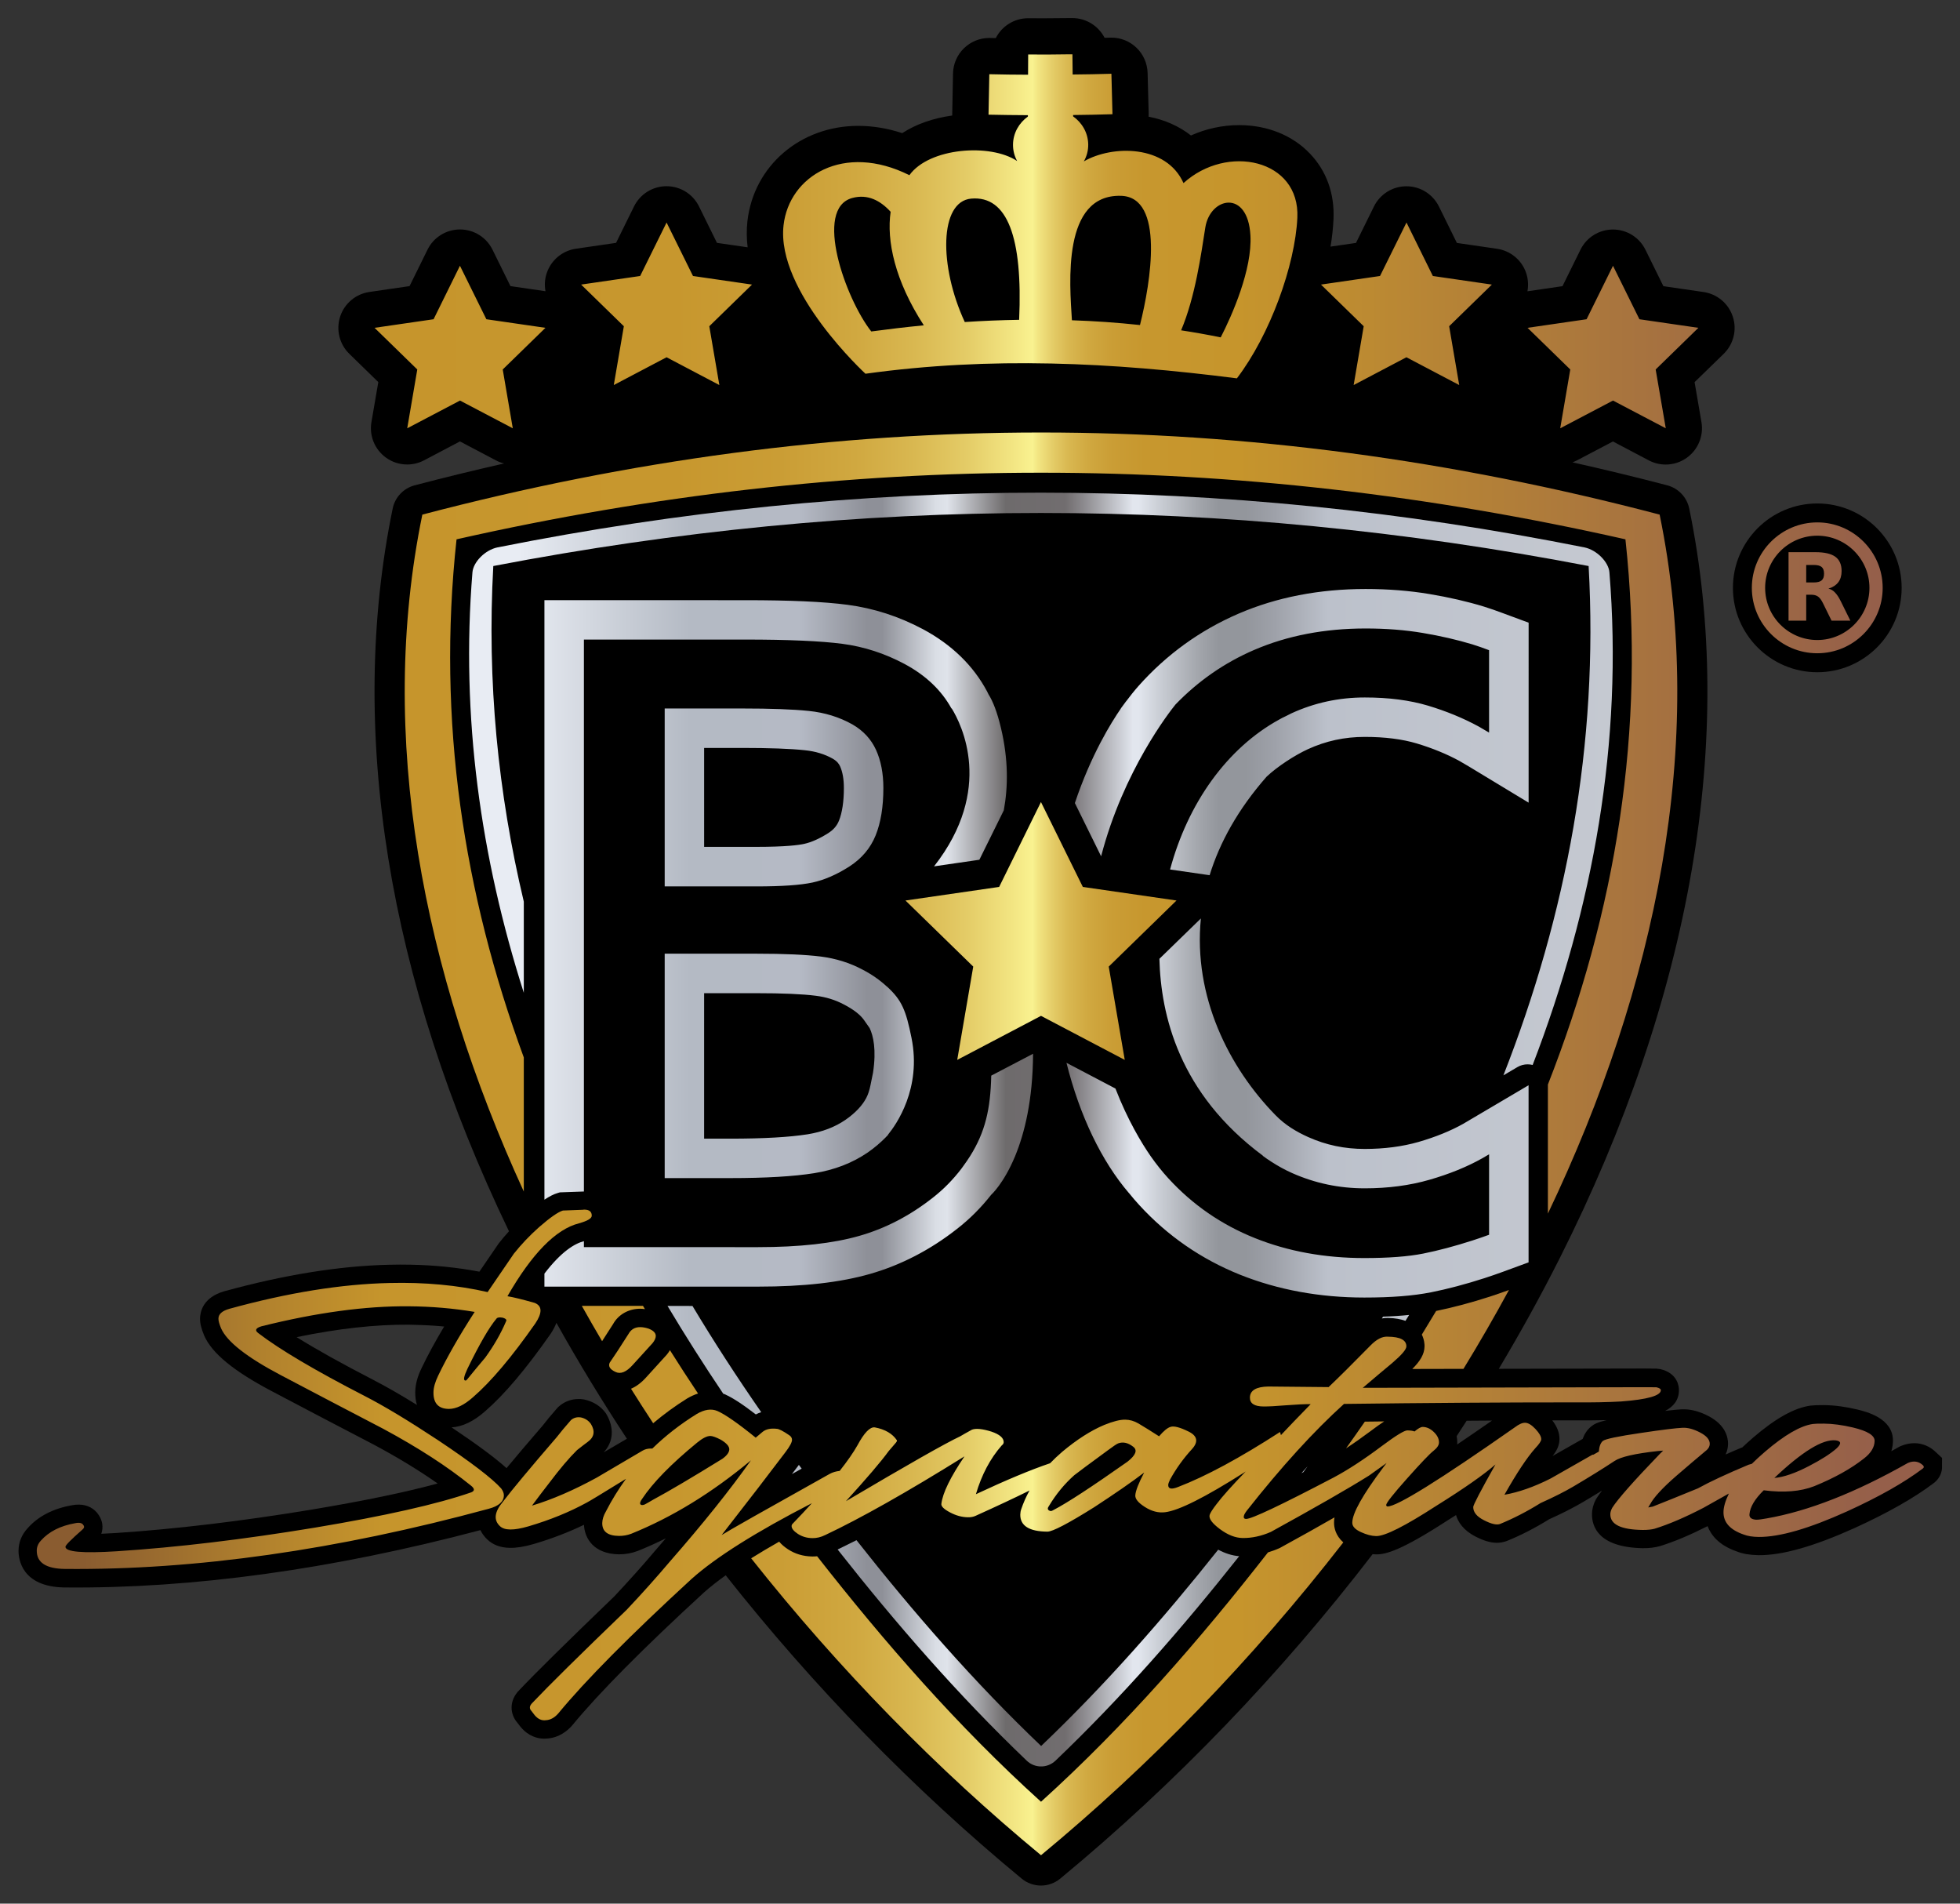 <?xml version="1.0" encoding="utf-8"?>
<!-- Generator: Adobe Illustrator 15.0.0, SVG Export Plug-In  -->
<!DOCTYPE svg PUBLIC "-//W3C//DTD SVG 1.1//EN" "http://www.w3.org/Graphics/SVG/1.1/DTD/svg11.dtd">
<svg version="1.1"
	 xmlns="http://www.w3.org/2000/svg" xmlns:xlink="http://www.w3.org/1999/xlink" xmlns:a="http://ns.adobe.com/AdobeSVGViewerExtensions/3.0/"
	 x="0px" y="0px" width="345px" height="335px" viewBox="-3.26 -3.18 345 335" enable-background="new -3.26 -3.18 345 335"
	 xml:space="preserve">
<rect x="-3.26" y="-3.18" width="345" height="335" fill="#333333" stroke="none"/>
<defs>
</defs>
<path d="M338.58,253.39l-1.13-1.06c-1.03-0.98-2.3-1.51-3.66-1.54c-0.8-0.01-1.61,0.15-2.42,0.48l-0.19,0.08
	c0,0-1.08,0.61-1.53,0.85c0.21-0.67,0.28-1.29,0.29-1.82c0.03-4-4.73-5.14-6.3-5.52c-2.01-0.48-3.89-0.74-5.81-0.77
	c-0.01,0-0.01,0-0.02,0c-1.11-0.01-1.9,0.03-2.39,0.09c-2.84,0.39-6.14,2.23-10.11,5.64c-0.68,0.59-1.31,1.16-1.9,1.72l-0.14,0.04
	c-0.99,0.42-1.92,0.81-2.79,1.2c0.27-0.58,0.42-1.21,0.43-1.85c0.01-1.16-0.42-3.33-3.44-4.91c-1.47-0.77-2.9-1.17-4.24-1.19
	l-0.46,0c-0.65,0.03-1.62,0.12-2.93,0.28c1.43-0.74,2.42-1.87,2.43-3.65c0.01-0.49-0.13-2.99-3.31-3.71l-0.66-0.08l-2.22-0.02
	l-25.52,0.05c3.85-6.44,7.44-12.95,10.74-19.5c23.19-46.03,31.06-91.64,22.78-131.89c-0.41-1.98-1.91-3.56-3.86-4.08
	c-5.56-1.46-11.13-2.8-16.7-4.05c0.27-0.1,0.54-0.21,0.81-0.35l6.32-3.32l6.32,3.33c0.93,0.49,1.95,0.73,2.97,0.73
	c1.32,0,2.64-0.41,3.75-1.22c1.96-1.43,2.95-3.85,2.54-6.24l-1.21-7.04l5.12-4.98c1.74-1.7,2.37-4.23,1.61-6.54
	c-0.75-2.31-2.75-3.99-5.15-4.34l-7.07-1.03l-3.16-6.41c-1.07-2.18-3.29-3.56-5.72-3.56s-4.65,1.38-5.72,3.56l-3.16,6.41l-6.17,0.9
	c0.19-1.03,0.13-2.11-0.2-3.14c-0.75-2.31-2.75-3.99-5.15-4.34l-7.07-1.03l-3.16-6.41c-1.08-2.18-3.29-3.56-5.72-3.56
	c-2.43,0-4.65,1.38-5.72,3.56l-3.16,6.41l-4.48,0.65c0.27-1.64,0.45-3.24,0.52-4.75c0.22-4.53-1.21-8.54-4.13-11.6
	c-3.09-3.25-7.53-5.03-12.47-5.03c-2.94,0-5.83,0.63-8.49,1.82c-2.08-1.63-4.61-2.76-7.45-3.3c0.01-0.19,0.02-0.39,0.01-0.59
	l-0.19-7.12c-0.05-1.69-0.76-3.3-1.99-4.46c-1.18-1.12-2.75-1.75-4.38-1.75c-0.06,0-0.88,0.02-1.2,0.03
	C190.09,1.4,187.95,0,185.48,0c-0.03,0-0.05,0-0.08,0c-2.02,0.02-3.37,0.04-4.94,0.04c0,0-2.74-0.01-2.75-0.01
	c-2.48,0-4.64,1.42-5.69,3.49c-0.32-0.01-1.11-0.02-1.15-0.02c-3.46,0-6.31,2.77-6.38,6.25l-0.14,7.12c0,0.09,0,0.19,0,0.28
	c-3.35,0.46-6.37,1.52-8.8,3.1c-2.59-0.85-5.18-1.28-7.75-1.28c-10.2,0-18.4,7.06-19.5,16.78c-0.17,1.53-0.15,3.06,0.04,4.59
	l-5.4-0.78l-3.16-6.41c-1.07-2.18-3.29-3.56-5.72-3.56c-2.43,0-4.65,1.38-5.72,3.56l-3.16,6.41l-7.07,1.03
	c-2.4,0.35-4.4,2.03-5.15,4.34c-0.34,1.03-0.4,2.11-0.2,3.14l-6.17-0.9l-3.16-6.41c-1.07-2.18-3.29-3.56-5.72-3.56
	c-2.43,0-4.65,1.38-5.72,3.56l-3.16,6.41l-7.07,1.03c-2.4,0.35-4.4,2.03-5.15,4.34c-0.75,2.31-0.12,4.85,1.61,6.54l5.11,4.98
	l-1.21,7.04c-0.41,2.39,0.57,4.81,2.54,6.24c1.11,0.81,2.43,1.22,3.75,1.22c1.02,0,2.04-0.24,2.97-0.73l6.32-3.33l6.32,3.33
	c0.47,0.25,0.95,0.43,1.45,0.55c-5.23,1.19-10.47,2.46-15.75,3.85c-1.96,0.52-3.46,2.1-3.86,4.08c-8,38.88-0.91,82.76,20.47,127.19
	c-0.62,0.68-1.22,1.38-1.81,2.14l-3.4,4.97c-3.82-0.73-7.88-1.15-12.08-1.23c-1.26-0.03-2.52-0.02-3.81,0.01
	c-8.71,0.2-18.46,1.76-28.99,4.66c-3.85,1.08-4.28,3.73-4.29,4.81c-0.01,0.85,0.22,1.76,0.74,3.02c1.38,3.11,5.18,6.23,11.97,9.8
	c5.97,3.15,11.98,6.3,18,9.43c4.17,2.24,7.88,4.5,11.11,6.77c-5.58,1.53-13.01,3.07-22.18,4.6c-12.41,2.05-24.02,3.43-34.5,4.12
	c-0.92,0.06-1.76,0.1-2.52,0.13c0.38-1.08,0.24-2.28-0.46-3.3c-0.73-1.14-1.97-1.81-3.44-1.83c-0.42-0.01-0.86,0.03-1.24,0.11
	c-3.35,0.58-6,1.96-7.84,4.06c-1.03,1.11-1.57,2.46-1.59,3.91c-0.01,1.48,0.53,6.35,8.01,6.5l0.2,0
	c22.45,0.21,47.03-3.19,73.09-10.09c0.31,0.64,0.74,1.2,1.23,1.66c0.99,0.94,2.31,1.43,3.94,1.46c1.17,0.02,2.52-0.19,4.16-0.66
	c3.24-0.95,6.24-2.11,8.9-3.4c0.11,2.41,1.73,5.12,6.14,5.2c1.14,0.01,2.26-0.19,3.39-0.62c1.63-0.66,3.26-1.39,4.87-2.19
	c-0.56,0.65-1.13,1.31-1.71,1.98c-2.28,2.71-4.8,5.52-7.37,8.25c-8.27,7.96-13.9,13.51-16.65,16.42c-1.95,1.92-1.68,4.32-0.39,5.8
	l0.55,0.71c1.39,1.68,3,2.07,4.09,2.09l0.56-0.02c1.16-0.07,2.87-0.51,4.48-2.35c4.62-5.62,12.41-13.49,23.14-23.34
	c1.08-0.96,2.37-1.98,3.85-3.04c15.41,19.52,33.05,37.66,52.1,53.38c0.98,0.81,2.19,1.22,3.39,1.22c1.2,0,2.41-0.41,3.39-1.22
	c20.25-16.72,38.91-36.16,54.99-57.1c0.2,0.02,0.4,0.04,0.6,0.04h0c1.71,0.02,4.39-0.68,12.34-5.82c0.6-0.38,1.19-0.75,1.74-1.1
	c0.35,1.21,1.26,2.67,3.45,3.79c1.42,0.73,2.58,1.07,3.67,1.09c0.58,0.01,1.14-0.08,1.8-0.31c2.44-0.98,4.95-2.27,7.47-3.83
	c2.36-1.06,4.33-2.07,5.89-2.99c1.22-0.72,2.36-1.4,3.42-2.06c-0.51,0.66-0.83,1.15-1.09,1.56c-0.45,0.88-0.67,1.72-0.68,2.55
	c-0.02,2.18,1.08,5.87,8.92,6.03h0c1.17,0.01,2.16-0.11,3.06-0.37c2.45-0.75,5.23-1.92,8.37-3.51c0.62,1.63,2.05,3.39,5.16,4.46
	c1.03,0.41,2.21,0.61,3.78,0.65c0,0,0.01,0,0.01,0c4.19,0.04,9.72-1.53,16.93-4.78c5.8-2.64,10.5-5.31,13.92-7.9
	c0.84-0.63,1.38-1.57,1.46-2.58L338.58,253.39z M70.98,237.51c-0.77,1.56-1.14,2.98-1.15,4.33c-0.01,0.8,0.1,1.55,0.3,2.22
	c-2.95-1.83-5.55-3.31-7.76-4.45c-5.45-2.81-9.94-5.31-13.42-7.48c7.24-1.5,13.85-2.24,19.74-2.19l0.86,0.02
	c1.81,0.04,3.61,0.13,5.37,0.3C73.37,232.86,72.04,235.29,70.98,237.51 M102.99,252.41c1.73-1.82,1.94-4.36,0.39-6.89
	c-0.89-1.23-2.16-2.06-3.85-2.43l-0.6-0.07l-0.23,0c-1.34-0.03-2.58,0.42-3.58,1.3l-0.16,0.14l-0.14,0.16
	c-1.09,1.23-1.96,2.29-2.53,3.04c-2.63,3.04-4.75,5.55-6.39,7.52c-2-1.8-5.14-4.14-9.67-7.17c1.95-0.13,3.88-1.06,5.88-2.82
	c3.41-2.95,7.18-7.4,11.57-13.67c0.44-0.67,0.77-1.3,1-1.91c3.84,6.88,7.99,13.69,12.41,20.4L102.99,252.41z M253.23,251.02
	c0.01-0.13,0.02-0.26,0.02-0.38c0-0.32-0.03-0.69-0.11-1.09c0.59-0.9,1.18-1.81,1.76-2.71c1.5-0.01,3-0.02,4.47-0.03
	C257.05,248.42,255.02,249.81,253.23,251.02 M276.76,247.9c-0.65,0.55-1.13,1.27-1.44,2.14c-1.73,0.98-3.47,1.97-5.3,3.01
	c0.69-0.86,1.21-1.81,1.22-2.97c0.01-1.11-0.41-2.19-1.27-3.31c1.21,0,2.4,0,3.59,0c2.2,0.02,4.19,0.01,5.97-0.04
	C277.88,247.12,277.28,247.46,276.76,247.9"/>
<g>
	<defs>
		<path id="SVGID_2_" d="M144.18,269.5c10.19,12.95,21.14,25.55,33.28,37.16c0.71,0.68,1.62,1.02,2.53,1.02s1.82-0.34,2.53-1.01
			c11.77-11.24,22.41-23.44,32.34-35.99c-1.26-0.11-2.49-0.5-3.69-1.15c-9.57,12.04-19.83,23.74-31.17,34.55
			c-11.87-11.31-22.55-23.59-32.5-36.22C146.32,268.45,145.22,269,144.18,269.5 M225.82,256.07c0.11-0.06,0.23-0.12,0.34-0.18
			c0.25-0.34,0.5-0.69,0.75-1.03C226.55,255.26,226.18,255.65,225.82,256.07 M136.13,256.23c0.55-0.31,1.13-0.63,1.72-0.96
			c-0.16-0.22-0.33-0.44-0.49-0.66C136.97,255.12,136.57,255.65,136.13,256.23 M240.18,228.52c-0.07,0.11-0.13,0.21-0.2,0.32
			c0.35-0.06,0.7-0.1,1.06-0.09c1.27,0.02,2.27,0.22,3.09,0.51c0.21-0.35,0.44-0.69,0.65-1.04
			C243.35,228.37,241.82,228.47,240.18,228.52 M114.24,226.64c3.11,5.21,6.39,10.37,9.81,15.45c0.06,0.02,0.12,0.03,0.17,0.05
			c1.39,0.6,3.17,1.75,5.56,3.59c0.3-0.16,0.62-0.29,0.95-0.4c-4.26-6.14-8.31-12.37-12.1-18.69H114.24z M171.22,186.11
			c-0.13,5.91-1.07,9.93-3.72,14.16c-0.38,0.6-0.78,1.18-1.19,1.74c-0.11,0.16-0.23,0.31-0.34,0.47c-1.47,1.93-3.15,3.64-5.05,5.12
			c-4.02,3.16-8.33,5.4-12.93,6.71c-4.6,1.32-10.53,1.98-17.81,1.98H99.52v-1.05c-1.62,0.42-3.96,1.8-6.95,5.71v2.29h37.61
			c8,0,14.46-0.73,19.72-2.24c5.44-1.56,10.59-4.23,15.27-7.9c2.26-1.75,4.28-3.78,6.06-6.05c0,0,0.01,0,0.01,0s2.17-1.95,4.15-6.7
			c0.02-0.04,0.04-0.08,0.06-0.12h-0.01c1.62-3.94,3.1-9.77,3.14-17.97L171.22,186.11z M120.68,171.6h9.21
			c4.56,0,8.08,0.15,10.44,0.45c1.83,0.23,3.45,0.73,5.02,1.57c1.63,0.85,2.83,1.78,3.47,2.7l1,1.43c0.63,1.34,1.21,3.76,0.59,7.85
			l-0.45,2.21c-0.18,0.89-0.43,1.64-0.74,2.23c-0.71,1.36-1.96,2.67-3.66,3.85c-1.89,1.29-4.07,2.12-6.65,2.54
			c-3.21,0.51-7.8,0.77-13.62,0.77h-4.61V171.6z M113.74,164.65v39.49h11.56c6.22,0,11.13-0.29,14.72-0.86
			c3.59-0.57,6.75-1.79,9.48-3.66c1.19-0.83,2.23-1.72,3.14-2.65c0,0,0,0,0,0s0.04-0.04,0.1-0.11c0.11-0.11,0.22-0.22,0.32-0.33
			v-0.05c1.43-1.75,5.93-8.11,4.12-17.03c-0.97-4.81-1.69-6.62-4.31-9.01c-0.03-0.03-0.06-0.05-0.1-0.07
			c-1.14-1.06-2.52-2.04-4.21-2.92c-2.25-1.2-4.7-1.96-7.36-2.3c-2.66-0.33-6.43-0.5-11.31-0.5H113.74z M200.82,165.55
			c0.25,9.89,3.44,23.69,18.23,34.66H219c0.46,0.35,0.94,0.67,1.43,0.99c0.02,0.01,0.04,0.03,0.06,0.04c0,0,0,0,0,0
			c1.17,0.76,2.4,1.44,3.68,2.01c4.02,1.79,8.28,2.69,12.78,2.69c4.12,0,7.92-0.5,11.42-1.51c3.5-1.01,6.61-2.27,9.34-3.81
			c0.39-0.22,0.76-0.45,1.14-0.67v14.16c-0.93,0.34-1.89,0.68-2.93,1.01c-3.11,1-6,1.77-8.65,2.3c-2.66,0.53-6.12,0.79-10.38,0.79
			c-6.99,0-13.42-1.17-19.28-3.52c-5.86-2.35-10.93-5.84-15.19-10.48c-1.11-1.21-2.15-2.52-3.12-3.9
			c-1.61-2.32-4.06-6.36-6.22-11.93l-8.62-4.53c2.35,9.38,6.2,17.33,11,22.93c0,0,0,0,0.01,0c0.59,0.74,1.2,1.45,1.83,2.13
			c4.95,5.4,10.92,9.51,17.73,12.24c6.66,2.66,14.02,4.01,21.86,4.01c4.76,0,8.59-0.3,11.73-0.92c2.92-0.58,6.09-1.42,9.44-2.5
			c1.13-0.37,2.18-0.73,3.19-1.1l4.55-1.67V187.8l-11.49,6.78c-2.24,1.26-4.89,2.33-7.85,3.19c-2.86,0.82-6.05,1.24-9.5,1.24
			c-3.55,0-6.8-0.68-9.95-2.09c-2.07-0.93-4.04-2.1-5.72-3.82c-8.25-8.4-14.53-20.93-13.17-34.65L200.82,165.55z M120.68,128.44h6.7
			c4.72,0,8.42,0.13,11,0.4c1.88,0.19,3.51,0.69,4.92,1.48c0.83,0.48,1.12,0.95,1.31,1.35c0.44,0.97,0.67,2.26,0.67,3.83
			c0,2.36-0.3,4.34-0.86,5.73c-0.37,0.92-0.96,1.6-1.89,2.2c-1.54,0.98-2.98,1.62-4.27,1.9c-0.9,0.2-3.2,0.52-8.37,0.52h-9.21
			V128.44z M113.74,121.5v31.31h16.16c4.45,0,7.73-0.23,9.84-0.68c2.11-0.45,4.28-1.4,6.53-2.84c2.15-1.39,3.69-3.21,4.6-5.46
			c0.91-2.25,1.36-5.03,1.36-8.33c0-2.58-0.43-4.82-1.29-6.71c-0.86-1.89-2.25-3.39-4.16-4.49c-2.3-1.29-4.86-2.08-7.68-2.37
			c-2.82-0.29-6.73-0.43-11.7-0.43H113.74z M92.57,102.41v105.53c0.89-0.59,1.64-0.97,2.32-1.17l0.4-0.12l4.23-0.15v-97.13h28.37
			c7.61,0,13.32,0.25,17.13,0.75c3.81,0.5,7.46,1.69,10.95,3.55c3.73,2,6.48,4.62,8.25,7.83h0.05c1.7,2.76,7.51,14.22-3.12,27.78
			l7.98-1.16l4.3-8.7c0.76-4.11,0.82-8.95-0.5-14.49c-0.67-2.83-1.42-4.71-2.19-5.92c-0.08-0.17-0.16-0.34-0.25-0.51
			c-2.42-4.54-6.2-8.22-11.26-10.94c-4.22-2.25-8.7-3.71-13.32-4.31c-4.15-0.55-10.04-0.81-18.03-0.81H92.57z M214.75,104.81
			c-6.75,2.91-12.67,7.18-17.61,12.73c-0.76,0.86-1.48,1.77-2.18,2.7l-0.01,0c0,0-0.26,0.33-0.7,0.95c-0.08,0.1-0.16,0.2-0.23,0.31
			h0.02c-1.66,2.4-5.26,8.15-8.1,16.64l4.62,9.37c3.92-15.1,12.12-25.51,13.09-26.71c3.98-4.12,8.59-7.34,13.86-9.61
			c5.84-2.51,12.38-3.77,19.6-3.77c3.59,0,6.96,0.26,10.09,0.79c3.14,0.53,6.04,1.2,8.72,2.01c0.97,0.3,1.95,0.65,2.93,1.02v14.5
			c-0.6-0.36-1.21-0.72-1.85-1.08c-2.73-1.48-5.7-2.7-8.9-3.66c-3.21-0.96-6.92-1.44-11.13-1.44c-4.55,0-8.86,0.93-12.93,2.8
			c-0.28,0.13-0.55,0.28-0.83,0.42c-0.25,0.12-0.52,0.24-0.8,0.39c-0.14,0.07-0.27,0.15-0.4,0.22c-0.01,0.01-0.03,0.01-0.04,0.02
			c-9.27,5.06-16.14,14.78-19.27,26.42l6.96,1.01c1.77-5.74,4.98-11.59,10.03-17.34c1.88-1.78,4.96-3.78,7.25-4.83
			c3.18-1.46,6.46-2.17,10.03-2.17c3.52,0,6.6,0.39,9.14,1.15c2.73,0.82,5.28,1.86,7.5,3.07c0.57,0.32,1.12,0.64,1.66,0.97
			l10.54,6.38V106.4l-4.54-1.68c-1.1-0.41-2.19-0.8-3.32-1.15c-2.94-0.9-6.17-1.64-9.59-2.21c-3.5-0.59-7.28-0.89-11.24-0.89
			C228.95,100.47,221.43,101.93,214.75,104.81 M84.26,93.16c-1.02,0.22-2.08,0.83-2.91,1.66c-0.83,0.83-1.38,1.83-1.45,2.71
			c-2.07,25.38,1.43,50.15,9.04,74v-16.04c-4.54-19.06-6.5-38.76-5.37-59.06c64.86-12.45,127.94-12.45,192.8,0
			c1.76,31.37-3.89,61.28-15,89.63l2.46-1.45c0.55-0.33,1.18-0.49,1.8-0.49c0.3,0,0.6,0.04,0.89,0.11
			c10.65-27.72,15.95-56.79,13.51-86.7c-0.07-0.88-0.62-1.88-1.45-2.71c-0.83-0.83-1.88-1.44-2.9-1.66
			c-32.22-6.43-63.97-9.64-95.73-9.64C148.23,83.51,116.48,86.73,84.26,93.16"/>
	</defs>
	<clipPath id="SVGID_3_">
		<use xlink:href="#SVGID_2_"  overflow="visible"/>
	</clipPath>
	
		<linearGradient id="SVGID_4_" gradientUnits="userSpaceOnUse" x1="-35.692" y1="573.921" x2="-34.712" y2="573.921" gradientTransform="matrix(205.218 0 0 -205.218 7404.08 117974.469)">
		<stop  offset="0" style="stop-color:#E8ECF3"/>
		<stop  offset="0.044" style="stop-color:#E8ECF3"/>
		<stop  offset="0.193" style="stop-color:#B4BAC4"/>
		<stop  offset="0.223" style="stop-color:#B4BAC4"/>
		<stop  offset="0.289" style="stop-color:#B5BAC5"/>
		<stop  offset="0.348" style="stop-color:#8E9098"/>
		<stop  offset="0.361" style="stop-color:#8E9098"/>
		<stop  offset="0.408" style="stop-color:#DADEE5"/>
		<stop  offset="0.418" style="stop-color:#DFE3EA"/>
		<stop  offset="0.469" style="stop-color:#6E6B6C"/>
		<stop  offset="0.521" style="stop-color:#716D6F"/>
		<stop  offset="0.537" style="stop-color:#8C8A8E"/>
		<stop  offset="0.572" style="stop-color:#D1D4DB"/>
		<stop  offset="0.58" style="stop-color:#E2E6EE"/>
		<stop  offset="0.585" style="stop-color:#E2E6EE"/>
		<stop  offset="0.605" style="stop-color:#C8CCD3"/>
		<stop  offset="0.638" style="stop-color:#A2A5AB"/>
		<stop  offset="0.655" style="stop-color:#93969C"/>
		<stop  offset="0.679" style="stop-color:#93969C"/>
		<stop  offset="0.704" style="stop-color:#9EA1A9"/>
		<stop  offset="0.749" style="stop-color:#BBC0CA"/>
		<stop  offset="0.751" style="stop-color:#BCC1CB"/>
		<stop  offset="1" style="stop-color:#C5C9D1"/>
	</linearGradient>
	<rect x="77.83" y="83.51" clip-path="url(#SVGID_3_)" fill="url(#SVGID_4_)" width="204.67" height="224.16"/>
</g>
<path d="M316.62,85.42c-8.19,0-14.85,6.66-14.85,14.85c0,8.19,6.66,14.85,14.85,14.85c8.19,0,14.85-6.66,14.85-14.85
	C331.47,92.08,324.8,85.42,316.62,85.42"/>
<g>
	<defs>
		<path id="SVGID_1_" d="M222,269.24c-0.71,0.32-1.4,0.56-2.07,0.77c-12.05,15.43-25.09,30.45-39.95,43.88
			c-14.64-13.23-27.51-28.01-39.41-43.2c-0.28,0.03-0.56,0.04-0.85,0.04c-1.64-0.03-3.04-0.46-4.28-1.27
			c-0.63-0.41-1.15-0.86-1.55-1.34c-1.78,1.01-3.41,1.98-4.93,2.93c15.46,19.53,32.86,37.27,51.02,52.25
			c19.01-15.7,37.2-34.42,53.21-55.05c-1.39-1.23-1.64-2.64-1.63-3.5c0-0.27,0.02-0.57,0.08-0.9
			C228.84,265.46,225.63,267.25,222,269.24 M236.98,247c-1.09,1.57-2.19,3.14-3.31,4.7c1.35-0.88,2.8-1.9,4.34-3.05
			c0.92-0.69,1.7-1.25,2.37-1.69C239.26,246.97,238.12,246.99,236.98,247 M114.12,235.2l-3.6,3.96c-0.86,0.97-1.77,1.65-2.71,2.05
			c1.28,2.04,2.58,4.06,3.9,6.07c1.86-1.57,3.86-3.04,6-4.37c0.65-0.38,1.28-0.66,1.9-0.86c-1.69-2.53-3.34-5.07-4.95-7.63
			C114.5,234.69,114.33,234.95,114.12,235.2 M181.38,262.62c-0.27-0.16-0.27-0.43,0.01-0.8c1.24-2.07,2.73-3.87,4.45-5.4
			c0.59-0.47,2.58-1.94,5.96-4.42c0.92-0.68,1.5-1.08,1.77-1.18c0.86-0.31,1.73-0.11,2.63,0.59c0.8,0.6,0.47,1.47-0.99,2.63
			c-6.28,4.42-10.62,7.26-13.03,8.51c-0.18,0.12-0.35,0.18-0.5,0.18c0,0-0.01,0-0.01,0C181.57,262.72,181.47,262.68,181.38,262.62
			 M319.84,250.29c1.01,0.12,1.06,0.59,0.15,1.44c-1.08,0.95-2.69,1.97-4.83,3.08c-2.41,1.26-4.45,1.96-6.1,2.1
			C313.96,252.27,317.55,250.06,319.84,250.29 M109.42,261.48c-0.05-0.21,0.06-0.5,0.33-0.87c1.89-2.86,5.13-6.17,9.69-9.91
			c0.96-0.79,1.74-1.18,2.33-1.18c0.37,0,0.99,0.22,1.83,0.65c1.01,0.6,1.51,1.16,1.51,1.7c-0.01,0.53-0.41,1.09-1.22,1.67
			c-5.36,3.31-9.41,5.7-12.14,7.17c-0.81,0.48-1.32,0.76-1.53,0.87c-0.18,0.07-0.34,0.1-0.47,0.1c0,0,0,0,0,0
			C109.59,261.66,109.48,261.6,109.42,261.48 M237.94,233.63c-3.06,3.12-5.51,5.55-7.34,7.29l-10.63-0.1
			c-2.13,0.04-3.21,0.69-3.22,1.95c-0.01,1.03,0.79,1.55,2.38,1.56c0.86,0.01,2.18-0.06,4-0.21c1.81-0.14,3.25-0.21,4.32-0.2
			c-2.24,2.29-3.98,4.11-5.24,5.45l-0.16-0.55c-7.08,4.58-13.06,7.8-17.92,9.67c-1.18,0.47-1.76,0.36-1.76-0.33
			c0-0.21,0.11-0.53,0.32-0.96c1.08-1.96,2.38-3.76,3.89-5.4c1.13-1.27,0.92-2.29-0.61-3.05c-1.54-0.76-2.6-1.03-3.19-0.83
			c-0.54,0.16-1.21,0.71-2.02,1.66c-1.43-0.92-2.65-1.68-3.65-2.27c-0.74-0.43-1.51-0.65-2.31-0.66c-0.91-0.01-2.14,0.3-3.69,0.93
			c-2.36,0.99-4.82,2.57-7.4,4.73c-0.77,0.66-1.47,1.33-2.13,2.01c-3.42,1.16-7.77,2.97-13.06,5.45c1-3.4,2.51-6.27,4.56-8.6
			c0.22-0.16,0.32-0.34,0.33-0.55c0.01-0.75-0.71-1.37-2.14-1.86c-1.6-0.5-2.74-0.61-3.44-0.35c-0.97,0.53-1.66,0.92-2.09,1.18
			c-2.57,1.2-9.27,5.01-20.1,11.41c3.66-4.02,6.17-6.95,7.52-8.81c0.43-0.52,0.8-0.95,1.09-1.27c0.3-0.32,0.42-0.53,0.37-0.63
			c-0.79-1.18-2.09-1.94-3.9-2.28c-0.85-0.11-1.87,0.95-3.06,3.17c-0.69,1.23-1.73,2.73-3.12,4.49c-0.63,0.07-1.21,0.23-1.73,0.51
			c-11.46,6.4-17.82,10-19.05,10.78c4.91-6.3,8.66-11.17,11.25-14.61c0.76-1,1.14-1.72,1.14-2.15c0-0.32-0.16-0.59-0.47-0.8
			c-1.11-0.76-1.86-1.14-2.23-1.14c-1.06-0.12-1.89,0.06-2.48,0.54l-1.21,1.02c-3.12-2.53-5.38-4.1-6.76-4.7
			c-1.06-0.44-2.26-0.26-3.6,0.52c-2.9,1.8-5.52,3.83-7.84,6.1c-0.07-0.01-0.14-0.01-0.22-0.01c-0.59,0-1.1,0.13-1.52,0.39
			c-2.68,1.57-5.36,3.15-8.04,4.73c-4.02,2.2-7.82,3.85-11.4,4.93c1.02-1.37,2.05-2.73,3.08-4.05c1.83-2.43,3.45-4.34,4.85-5.72
			c0.8-0.63,1.42-1.11,1.85-1.42c1.18-0.84,1.38-1.91,0.59-3.19c-0.42-0.59-1-0.97-1.75-1.14c-0.69-0.11-1.28,0.05-1.76,0.47
			c-1.02,1.16-1.86,2.17-2.51,3.01c-4.74,5.5-7.89,9.28-9.46,11.35c-1.51,1.8-1.68,3.23-0.52,4.31c0.8,0.76,2.44,0.77,4.96,0.04
			c3.85-1.13,7.3-2.54,10.36-4.22c0.36-0.18,2.65-1.56,6.86-4.16c-1.31,1.8-2.49,3.7-3.52,5.71c-0.43,0.74-0.65,1.43-0.66,2.07
			c-0.02,1.49,0.96,2.25,2.94,2.27c0.74,0.01,1.47-0.12,2.16-0.38c7.23-2.92,14.25-7.23,21.07-12.92
			c-3.67,5.19-8.41,11.12-14.24,17.78c-2.37,2.8-4.9,5.63-7.6,8.49c-8.28,7.97-13.82,13.44-16.62,16.4
			c-0.54,0.53-0.59,1.01-0.17,1.44l0.55,0.72c0.58,0.7,1.24,1,1.99,0.9c0.79-0.04,1.52-0.44,2.17-1.18
			c4.75-5.77,12.58-13.67,23.49-23.7c4.29-3.82,11.34-8.26,21.16-13.31c-1.04,1.15-2.18,2.36-3.41,3.64
			c-0.11,0.11-0.16,0.24-0.16,0.4c0,0.42,0.37,0.88,1.11,1.37c0.75,0.48,1.59,0.73,2.56,0.74c0.74,0.01,1.49-0.17,2.24-0.54
			c6.21-2.93,14.39-7.54,24.52-13.85c-2.48,3.66-3.84,6.44-4.07,8.36c-0.06,0.43,0.44,0.93,1.5,1.49c1.06,0.57,2.13,0.86,3.19,0.87
			c0.48,0.01,0.91-0.07,1.28-0.23c3.83-1.73,7.01-3.22,9.55-4.48c-0.6,1.07-1.08,2.16-1.46,3.28c-0.11,0.31-0.16,0.63-0.17,0.96
			c-0.02,1.97,1.57,2.97,4.77,3c0.9,0.01,3.66-1.43,8.27-4.32c3.7-2.42,6.63-4.44,8.77-6.08c-0.98,1.86-1.5,3.19-1.56,3.98
			c-0.06,0.64,0.51,1.34,1.7,2.09c1.19,0.76,2.38,1.06,3.55,0.91c2.4-0.29,7.03-2.62,13.9-6.98c0.09-0.07,0.18-0.12,0.28-0.19
			c-2.42,2.5-4.13,4.41-5.13,5.74c-0.7,0.9-1.1,1.54-1.22,1.91c-0.17,0.64,0.44,1.47,1.82,2.5c1.38,1.02,2.7,1.54,3.98,1.56
			c1.65,0.02,3.31-0.34,4.97-1.07c7.82-4.3,13.59-7.6,17.29-9.92c1.14-0.8,2.17-1.54,3.09-2.21c-0.2,0.25-0.4,0.52-0.6,0.79
			c-3.62,4.82-5.43,8.05-5.44,9.71c-0.01,0.64,0.5,1.19,1.5,1.65c1,0.46,1.91,0.7,2.71,0.71c1.55,0.02,5.08-1.77,10.6-5.34
			c4.89-3.05,8.34-5.47,10.39-7.26c-2.6,4.61-3.9,7.11-3.91,7.48c-0.01,0.91,0.62,1.69,1.89,2.33c1.28,0.66,2.21,0.87,2.8,0.67
			c2.33-0.95,4.72-2.17,7.16-3.69c2.34-1.05,4.26-2.02,5.77-2.91c2.84-1.68,5.26-3.18,7.24-4.49c1.07-0.73,3.63-1.32,7.69-1.76
			l0.88-0.07l-0.56,0.55c-4.63,4.81-7.43,7.98-8.41,9.52c-0.22,0.42-0.33,0.79-0.33,1.12c-0.02,1.81,1.89,2.73,5.73,2.77
			c0.85,0,1.54-0.07,2.08-0.22c2.51-0.78,5.38-2.01,8.59-3.68c0.2-0.12,1.69-0.95,4.47-2.51c-0.63,1.31-0.95,2.4-0.95,3.27
			c-0.02,1.81,1.17,3.13,3.56,3.95c0.69,0.27,1.57,0.41,2.64,0.42c3.68,0.03,8.86-1.47,15.56-4.5c5.62-2.56,10.07-5.08,13.34-7.55
			c0.21-0.16,0.21-0.35,0.01-0.56c-0.74-0.7-1.62-0.84-2.63-0.42c-9.27,5.25-17.57,8.5-24.88,9.77c-0.8,0.15-1.41,0.23-1.84,0.23
			c-0.86-0.06-1.25-0.38-1.19-0.97c0.11-1.28,0.95-2.68,2.51-4.21c3.52,0.46,6.48,0.22,8.89-0.72c3.58-1.46,6.5-3.09,8.76-4.88
			c1.23-0.95,1.86-1.98,1.87-3.1c0.01-0.96-1.26-1.74-3.82-2.35c-1.86-0.44-3.57-0.67-5.11-0.68c-0.91-0.01-1.54,0.01-1.92,0.06
			c-2.18,0.3-5,1.93-8.44,4.88c-0.86,0.74-1.63,1.45-2.32,2.13c-0.17,0.04-0.36,0.1-0.57,0.16c-3.86,1.62-6.83,3-8.92,4.16
			c-3.43,1.41-6.07,2.47-7.95,3.21l-0.8,0.15l0.33-0.55c0.65-1.22,2.18-2.89,4.61-5c1.77-1.53,3.57-3.06,5.4-4.59
			c0.32-0.32,0.49-0.66,0.49-1.04c0.01-0.75-0.56-1.42-1.7-2.01c-1.14-0.6-2.17-0.87-3.07-0.83c-1.12,0.05-3.55,0.34-7.28,0.9
			c-4.11,0.6-6.37,1.08-6.77,1.42c-0.4,0.34-0.63,0.97-0.7,1.87c-0.33,0.19-0.65,0.37-0.97,0.55c-0.05,0-0.1,0-0.16,0
			c-2.36,1.33-4.74,2.69-7.15,4.07c-0.11,0.06-0.23,0.12-0.33,0.18c-2.83,1.42-5.5,2.36-8.01,2.8c2.16-3.82,3.97-6.55,5.43-8.19
			c0.7-0.74,1.05-1.27,1.05-1.58c0.01-0.48-0.34-1.08-1.02-1.81c-0.69-0.73-1.3-1.09-1.83-1.09c-0.48-0.01-1.07,0.25-1.77,0.78
			c-13.31,9.32-20.79,13.97-22.44,13.95c-0.11,0-0.19-0.08-0.24-0.24c0-0.37,1.23-1.93,3.68-4.68c2.45-2.75,4-4.37,4.65-4.87
			c0.64-0.51,0.97-1,0.97-1.47c0.01-0.64-0.29-1.25-0.9-1.84c-0.61-0.59-1.26-0.89-1.95-0.9c-0.34-0.01-0.83,0.27-1.45,0.8
			c-0.3-0.12-0.73-0.18-1.27-0.19c-0.53,0-2.04,0.92-4.5,2.76c-3.17,2.38-5.99,4.21-8.45,5.52c-9.32,4.88-14.46,7.31-15.42,7.3
			c-0.43,0-0.53-0.27-0.31-0.8c0.11-0.21,0.24-0.42,0.41-0.64c6.09-7.73,11.8-13.99,17.12-18.8c14.5-0.18,27.94-0.27,40.31-0.27
			c3.41,0.03,6.24-0.03,8.48-0.16c4.64-0.35,6.97-1.02,6.98-1.98c0-0.23-0.27-0.4-0.8-0.52l-0.32,0l-1.84-0.01l-49.5,0.11
			c2.1-1.79,3.81-3.24,5.16-4.35c1.67-1.43,2.51-2.4,2.51-2.94c0.01-1.12-1.08-1.69-3.27-1.71c-0.01,0-0.01,0-0.02,0
			C240.02,231.98,239.01,232.53,237.94,233.63 M107.38,231.55c-1.41,2.23-2.52,3.92-3.33,5.09c-0.27,0.64,0.07,1.17,1.03,1.61
			c0.9,0.44,1.92,0.02,3.05-1.25c1.34-1.48,2.5-2.75,3.47-3.81c0.38-0.47,0.57-0.9,0.57-1.27c0-0.53-0.42-0.96-1.27-1.29
			c-0.53-0.17-1.01-0.26-1.44-0.26c-0.01,0-0.02,0-0.03,0C108.51,230.36,107.82,230.76,107.38,231.55 M99.16,226.64
			c1.16,2.08,2.35,4.14,3.56,6.2c0.56-0.86,1.21-1.86,1.94-3.02c0.93-1.67,2.73-2.71,4.85-2.69h0c0.25,0,0.5,0.04,0.75,0.07
			c-0.11-0.19-0.23-0.38-0.34-0.57H99.16z M262.33,223.84c-1.16,0.42-2.25,0.8-3.32,1.15c-3.33,1.08-6.51,1.92-9.48,2.53
			c-0.83,1.39-1.67,2.78-2.52,4.16c0.44,0.89,0.48,1.72,0.48,2.04c-0.01,1.43-0.81,2.67-2.16,4.01l9.01-0.02
			c2.8-4.57,5.47-9.2,8.01-13.88L262.33,223.84z M78.68,239.77c-0.43,0-0.31-0.7,0.34-2.08c2.12-4.35,3.82-7.29,5.12-8.83
			c0.17-0.21,0.53-0.26,1.12-0.15c0.53,0.17,0.72,0.38,0.55,0.65c-0.93,2.18-2.15,4.29-3.65,6.36c-1.08,1.27-2.13,2.54-3.16,3.81
			C78.89,239.69,78.78,239.77,78.68,239.77C78.68,239.77,78.68,239.77,78.68,239.77 M99.26,209.72c-1.12,0.04-2.27,0.09-3.44,0.13
			c-0.86,0.26-2.25,1.23-4.19,2.92c-1.67,1.48-3.14,3.04-4.44,4.67c-0.32,0.48-1.86,2.73-4.62,6.76c-5.32-1.22-11.07-1.75-17.26-1.6
			c-8.48,0.19-17.87,1.7-28.19,4.54c-1.28,0.36-1.93,0.94-1.93,1.74c-0.01,0.38,0.15,0.93,0.46,1.69c1.04,2.36,4.55,5.11,10.52,8.25
			c5.97,3.14,11.97,6.29,18.03,9.44c6.15,3.31,11.29,6.64,15.42,9.98c0.69,0.54,0.71,0.94,0.07,1.2
			c-5.99,2.08-15.18,4.15-27.57,6.22c-12.55,2.07-24.16,3.46-34.83,4.15c-6.03,0.38-9.04,0.11-9.03-0.79c0-0.27,1-1.28,2.98-3.02
			c0.32-0.26,0.38-0.53,0.17-0.8c-0.21-0.37-0.69-0.49-1.44-0.33c-2.61,0.46-4.62,1.48-6.03,3.06c-0.49,0.53-0.73,1.12-0.73,1.75
			c-0.02,2.13,1.65,3.21,5.01,3.24c22.92,0.21,47.77-3.32,74.55-10.59c1.76-0.47,2.65-1.25,2.66-2.37c0-0.37-0.15-0.77-0.47-1.2
			c-1.58-1.77-5.29-4.61-11.12-8.5c-5.24-3.46-9.56-6.06-12.96-7.8c-8.65-4.45-14.88-8.13-18.69-11.05
			c-0.64-0.48-0.45-0.88,0.57-1.19c9.67-2.41,18.32-3.59,25.94-3.52c4,0.03,7.86,0.36,11.59,0.99c-2.71,4.19-4.84,7.92-6.42,11.21
			c-0.54,1.12-0.82,2.1-0.83,2.95c-0.02,1.92,0.88,2.89,2.69,2.91c1.28,0.01,2.7-0.67,4.26-2.05c3.17-2.74,6.84-7.08,10.99-13.01
			c0.6-0.9,0.89-1.64,0.9-2.23c0.01-0.64-0.34-1.09-1.03-1.37c-2.13-0.6-3.72-1-4.79-1.17c4.33-7.53,8.53-11.8,12.59-12.83
			c1.5-0.42,2.25-0.86,2.25-1.34c0.01-0.7-0.42-1.06-1.3-1.07c-0.02,0-0.03,0-0.05,0C99.48,209.71,99.38,209.72,99.26,209.72
			 M172.61,152.9l-16.49,2.39l11.93,11.63l-2.82,16.42l14.75-7.75l14.74,7.75l-2.82-16.42l11.93-11.63l-16.49-2.39l-7.37-14.94
			L172.61,152.9z M314.67,96.24h1.31c0.65,0,1.12,0.12,1.4,0.35c0.29,0.24,0.43,0.63,0.43,1.18c0,0.55-0.14,0.95-0.43,1.19
			c-0.28,0.24-0.75,0.36-1.4,0.36h-1.31V96.24z M311.56,93.99v12.05h3.11v-4.56h0.88c0.51,0,0.91,0.11,1.21,0.33
			c0.31,0.22,0.61,0.63,0.9,1.24l1.47,2.99h3.31l-1.69-3.42c-0.34-0.69-0.69-1.21-1.03-1.55c-0.33-0.35-0.71-0.57-1.14-0.66
			c0.78-0.24,1.35-0.62,1.74-1.13c0.39-0.51,0.58-1.17,0.58-1.96c0-1.15-0.37-1.99-1.11-2.53c-0.74-0.53-1.9-0.8-3.49-0.8H311.56z
			 M307.44,100.27c0-5.06,4.12-9.18,9.18-9.18c5.06,0,9.18,4.12,9.18,9.18s-4.12,9.18-9.18,9.18
			C311.55,109.45,307.44,105.33,307.44,100.27 M305.1,100.27c0,6.35,5.17,11.51,11.52,11.51c6.35,0,11.51-5.17,11.51-11.51
			c0-6.35-5.17-11.52-11.51-11.52C310.27,88.76,305.1,93.92,305.1,100.27 M71.08,87.38c-8.02,39.01,0.08,80.36,17.86,119.13v-23.6
			c-10.59-28.83-15.31-59.21-11.84-91.18c69.24-15.63,136.51-15.63,205.75,0c3.66,33.74-1.79,65.7-13.65,95.95v22.71
			c19.04-39.88,27.97-82.69,19.67-123.01c-36.64-9.63-72.77-14.45-108.89-14.45C143.86,72.93,107.73,77.75,71.08,87.38 M73.06,53
			l-10.39,1.51l7.52,7.33l-1.77,10.35l9.29-4.88l9.29,4.88l-1.77-10.35l7.52-7.33L82.35,53l-4.65-9.41L73.06,53z M276.01,53
			l-10.39,1.51l7.52,7.33l-1.77,10.35l9.29-4.88l9.29,4.88l-1.78-10.35l7.52-7.33L285.31,53l-4.65-9.41L276.01,53z M109.42,45.39
			L99.03,46.9l7.52,7.33l-1.77,10.35l9.29-4.89l9.29,4.89l-1.77-10.35l7.52-7.33l-10.39-1.51l-4.65-9.41L109.42,45.39z
			 M239.65,45.39l-10.39,1.51l7.52,7.33l-1.77,10.35l9.29-4.89l9.29,4.89l-1.77-10.35l7.52-7.33l-10.39-1.51l-4.64-9.41
			L239.65,45.39z M204.64,54.95c2.49-5.89,3.51-13.34,4.26-18.1c0.85-5.36,7.49-6.76,7.94,1.39c0.34,5.97-3.23,14.07-5.23,17.95
			C209.25,55.71,206.93,55.3,204.64,54.95 M167.7,31.77c6.35-0.55,9.08,6.8,8.43,21.33c-3.29,0.05-6.49,0.19-9.57,0.39
			C161.99,43.64,162.08,32.26,167.7,31.77 M146.76,31.66c2.73-0.74,4.96,0.47,6.75,2.43c-0.74,5.06,0.73,12.12,5.84,19.98
			c-3.27,0.32-6.36,0.69-9.25,1.08C145.58,49.41,139.9,33.52,146.76,31.66 M185.42,53.18c-0.4-6.46-1.78-22.19,8.64-21.9
			c7.71,0.22,5.23,15.2,3.34,22.74C193.31,53.58,189.31,53.31,185.42,53.18 M177.72,6.41c-0.01,1.42-0.01,2.14-0.02,3.56
			c-2.73-0.01-4.1-0.03-6.82-0.09c-0.06,2.85-0.09,4.27-0.14,7.12c2.77,0.06,4.16,0.07,6.93,0.09c0,0.1,0,0.14,0,0.24
			c-1.57,1.13-2.6,2.91-2.62,4.93c-0.01,1.04,0.25,2.03,0.73,2.9c-4.72-3.16-15.5-2.35-18.97,2.49
			c-11.54-5.77-21.17,0.12-22.15,8.82c-1.32,11.65,14.42,26.12,14.42,26.12c22.09-3.06,43.32-2.01,65.38,0.81
			c5.86-7.69,10.24-19.9,10.64-28.25c0.49-10.32-12.38-13.06-20.04-6.11c-3-6.76-12.52-6.73-17.54-3.82
			c0.51-0.9,0.79-1.92,0.77-3.01c-0.04-2.02-1.08-3.79-2.66-4.91c0-0.09,0-0.14,0-0.24c2.77-0.03,4.16-0.06,6.93-0.14
			c-0.08-2.85-0.12-4.27-0.19-7.12c-2.73,0.08-4.09,0.1-6.82,0.13c-0.02-1.42-0.03-2.13-0.04-3.56
			C182.38,6.42,180.82,6.42,177.72,6.41"/>
	</defs>
	<clipPath id="SVGID_5_">
		<use xlink:href="#SVGID_1_"  overflow="visible"/>
	</clipPath>
	
		<linearGradient id="SVGID_6_" gradientUnits="userSpaceOnUse" x1="-35.701" y1="574.305" x2="-34.72" y2="574.305" gradientTransform="matrix(338.576 0 0 -338.576 12090.755 194610.5)">
		<stop  offset="0" style="stop-color:#8A5C30"/>
		<stop  offset="0.02" style="stop-color:#8A5C30"/>
		<stop  offset="0.121" style="stop-color:#B3832D"/>
		<stop  offset="0.18" style="stop-color:#C6952C"/>
		<stop  offset="0.336" style="stop-color:#C7972E"/>
		<stop  offset="0.393" style="stop-color:#CA9D35"/>
		<stop  offset="0.433" style="stop-color:#D0A840"/>
		<stop  offset="0.465" style="stop-color:#D9B851"/>
		<stop  offset="0.493" style="stop-color:#E4CC67"/>
		<stop  offset="0.517" style="stop-color:#F2E582"/>
		<stop  offset="0.528" style="stop-color:#F9F290"/>
		<stop  offset="0.531" style="stop-color:#F2E582"/>
		<stop  offset="0.539" style="stop-color:#E4CC67"/>
		<stop  offset="0.547" style="stop-color:#D9B851"/>
		<stop  offset="0.558" style="stop-color:#D0A840"/>
		<stop  offset="0.571" style="stop-color:#CA9D35"/>
		<stop  offset="0.588" style="stop-color:#C7972E"/>
		<stop  offset="0.638" style="stop-color:#C6952C"/>
		<stop  offset="0.98" style="stop-color:#955F4A"/>
		<stop  offset="1" style="stop-color:#955F4A"/>
	</linearGradient>
	<rect x="3.21" y="6.38" clip-path="url(#SVGID_5_)" fill="url(#SVGID_6_)" width="332.23" height="316.93"/>
</g>
</svg>
